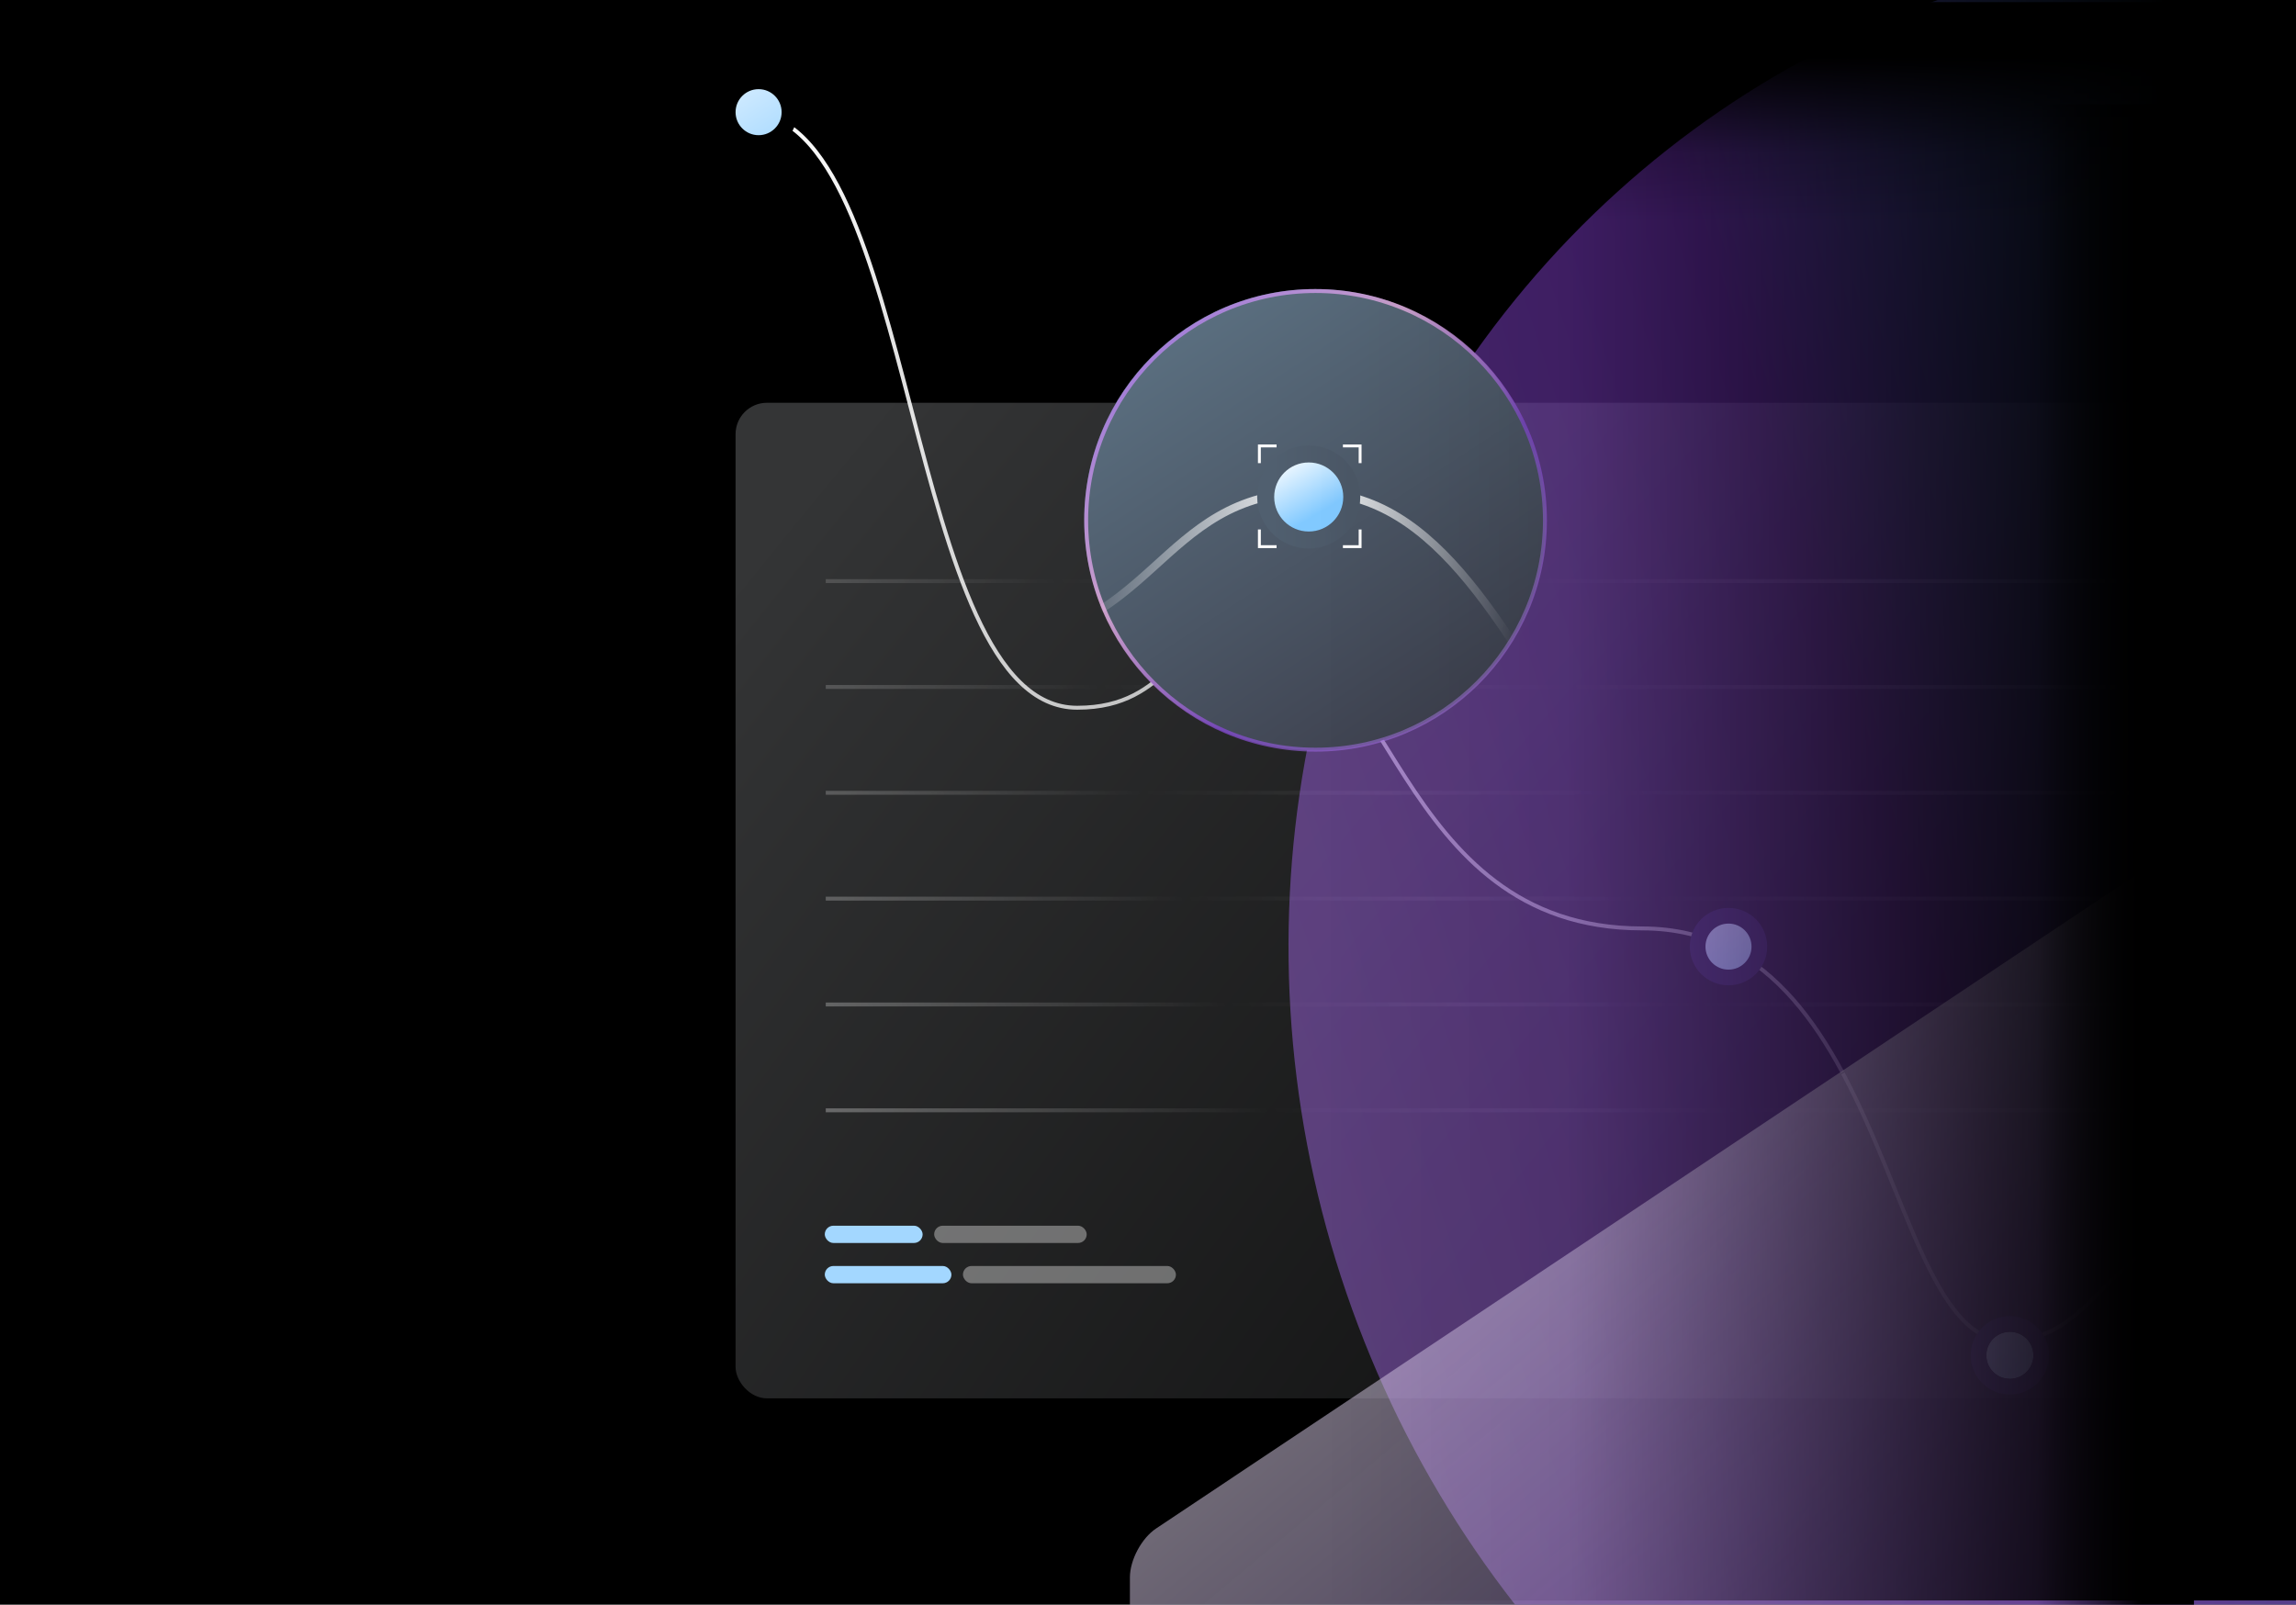 <?xml version="1.0" encoding="utf-8"?>
<svg xmlns="http://www.w3.org/2000/svg" width="1080" height="755" viewBox="0 0 1080 755" fill="none">
<g clip-path="url(#clip0_847_4740)">
<rect width="1080" height="755" fill="black"/>
<rect x="346" y="189.504" width="985.544" height="468.404" rx="14.755" fill="url(#paint0_radial_847_4740)"/>
<rect opacity="0.5" x="452.953" y="595.635" width="100.179" height="8.123" rx="4.061" fill="#C2C2C2"/>
<rect x="387.961" y="595.635" width="59.566" height="8.123" rx="4.061" fill="#A3D7FF"/>
<rect opacity="0.5" x="439.414" y="576.683" width="71.75" height="8.123" rx="4.061" fill="#C2C2C2"/>
<rect x="387.961" y="576.683" width="46.028" height="8.123" rx="4.061" fill="#A3D7FF"/>
<g style="mix-blend-mode:screen" opacity="0.3">
<path fill-rule="evenodd" clip-rule="evenodd" d="M388.422 274.33H1327.19V272.485H388.422V274.33ZM388.422 324.127H1327.19V322.283H388.422V324.127ZM1327.19 373.924H388.422V372.079H1327.19V373.924ZM388.422 423.72H1327.19V421.876H388.422V423.72ZM1327.19 473.518H388.422V471.673H1327.19V473.518ZM388.422 523.314H1327.19V521.47H388.422V523.314Z" fill="url(#paint1_linear_847_4740)"/>
</g>
<path d="M351.536 53.009C432.785 53.009 424.387 332.981 506.698 332.981C551.646 332.981 551.646 295.28 590.204 295.28C653.962 295.28 655.09 436.811 772.45 436.811C787.929 436.811 801.307 440.187 813.002 446.049C836.577 457.864 853.311 479.78 866.617 504.5" stroke="url(#paint2_linear_847_4740)" stroke-width="1.844"/>
<g filter="url(#filter0_f_847_4740)">
<path d="M1284.77 752.011C1151.61 752.011 1141.45 574.634 1057.38 574.634C990.239 574.634 990.239 630.875 943.972 630.875C909.416 630.875 896.83 560.911 866.883 505" stroke="url(#paint3_linear_847_4740)" stroke-width="1.844"/>
</g>
<g filter="url(#filter1_f_847_4740)">
<circle cx="945.41" cy="637.663" r="11.066" fill="url(#paint4_linear_847_4740)"/>
<circle cx="945.41" cy="637.663" r="14.755" stroke="#281F4A" stroke-width="7.377"/>
</g>
<circle cx="356.83" cy="52.773" r="14.519" fill="url(#paint5_linear_847_4740)" stroke="black" stroke-width="7.377"/>
<circle cx="589.457" cy="296.461" r="14.755" fill="url(#paint6_linear_847_4740)" stroke="#353047" stroke-width="7.377"/>
<circle cx="813.057" cy="445.367" r="14.519" fill="url(#paint7_linear_847_4740)" stroke="#2C2744" stroke-width="7.377"/>
<g opacity="0.45" filter="url(#filter2_f_847_4740)">
<ellipse cx="1074.23" cy="457.311" rx="466.06" ry="485.415" transform="rotate(-18.92 1074.23 457.311)" fill="url(#paint8_linear_847_4740)"/>
</g>
<rect width="995.939" height="995.94" rx="14.755" transform="matrix(-0.832 0.555 -1.07521e-07 -1 1360.12 1170.55)" fill="url(#paint9_linear_847_4740)" fill-opacity="0.15"/>
<rect width="995.939" height="995.94" rx="14.755" transform="matrix(-0.832 0.555 -1.07521e-07 -1 1360.12 1170.55)" fill="url(#paint10_linear_847_4740)"/>
<circle cx="618.5" cy="244.5" r="108.5" fill="url(#paint11_linear_847_4740)"/>
<mask id="mask0_847_4740" style="mask-type:alpha" maskUnits="userSpaceOnUse" x="510" y="136" width="218" height="218">
<circle cx="618.815" cy="244.815" r="108.815" fill="white"/>
</mask>
<g mask="url(#mask0_847_4740)">
<path d="M1938.36 1100.55C1685.01 1100.55 1665.68 763.064 1505.73 763.064C1377.98 763.064 1377.98 870.072 1289.95 870.072C1180.45 870.072 1186.89 500.834 963.591 500.834C740.297 500.834 738.15 231.549 616.84 231.549C543.477 231.549 543.477 303.28 457.957 303.28C365.634 303.28 317.325 -229.411 162.736 -229.411" stroke="url(#paint12_linear_847_4740)" stroke-width="3.689"/>
</g>
<circle cx="618.816" cy="244.816" r="107.893" stroke="url(#paint13_linear_847_4740)" stroke-opacity="0.7" stroke-width="1.844"/>
<circle cx="615.605" cy="233.825" r="20.245" fill="url(#paint14_linear_847_4740)" stroke="url(#paint15_linear_847_4740)" stroke-width="8"/>
<path d="M600.48 209.811H592.391V217.9" stroke="white" stroke-width="1.354"/>
<path d="M600.48 257.192H592.391V249.103" stroke="white" stroke-width="1.354"/>
<path d="M631.684 209.811H639.773V217.9" stroke="white" stroke-width="1.354"/>
<path d="M631.684 257.192H639.773V249.103" stroke="white" stroke-width="1.354"/>
<rect x="937" y="49" width="95" height="706" fill="url(#paint16_linear_847_4740)"/>
<path d="M510 0H1081V753H510V0Z" fill="url(#paint17_linear_847_4740)"/>
<rect x="452" y="129" width="128" height="628" transform="rotate(-90 452 129)" fill="url(#paint18_linear_847_4740)"/>
</g>
<defs>
<filter id="filter0_f_847_4740" x="858.07" y="496.565" width="434.695" height="264.368" filterUnits="userSpaceOnUse" color-interpolation-filters="sRGB">
<feFlood flood-opacity="0" result="BackgroundImageFix"/>
<feBlend mode="normal" in="SourceGraphic" in2="BackgroundImageFix" result="shape"/>
<feGaussianBlur stdDeviation="4" result="effect1_foregroundBlur_847_4740"/>
</filter>
<filter id="filter1_f_847_4740" x="916.969" y="609.219" width="56.883" height="56.887" filterUnits="userSpaceOnUse" color-interpolation-filters="sRGB">
<feFlood flood-opacity="0" result="BackgroundImageFix"/>
<feBlend mode="normal" in="SourceGraphic" in2="BackgroundImageFix" result="shape"/>
<feGaussianBlur stdDeviation="5" result="effect1_foregroundBlur_847_4740"/>
</filter>
<filter id="filter2_f_847_4740" x="195.18" y="-437.026" width="1758.1" height="1788.67" filterUnits="userSpaceOnUse" color-interpolation-filters="sRGB">
<feFlood flood-opacity="0" result="BackgroundImageFix"/>
<feBlend mode="normal" in="SourceGraphic" in2="BackgroundImageFix" result="shape"/>
<feGaussianBlur stdDeviation="205.395" result="effect1_foregroundBlur_847_4740"/>
</filter>
<radialGradient id="paint0_radial_847_4740" cx="0" cy="0" r="1" gradientUnits="userSpaceOnUse" gradientTransform="translate(1269.95 925.278) rotate(-139.171) scale(1125.37 2261.24)">
<stop stop-opacity="0.46"/>
<stop offset="1" stop-color="#343536"/>
</radialGradient>
<linearGradient id="paint1_linear_847_4740" x1="395.415" y1="532.008" x2="1151.5" y2="227.41" gradientUnits="userSpaceOnUse">
<stop stop-color="white"/>
<stop offset="0.234" stop-color="white" stop-opacity="0"/>
<stop offset="0.36" stop-color="white" stop-opacity="0.22"/>
<stop offset="0.487" stop-color="white" stop-opacity="0"/>
<stop offset="0.659" stop-color="white" stop-opacity="0.38"/>
</linearGradient>
<linearGradient id="paint2_linear_847_4740" x1="351.534" y1="53.009" x2="1263.56" y2="688.381" gradientUnits="userSpaceOnUse">
<stop stop-color="white"/>
<stop offset="1" stop-color="white" stop-opacity="0"/>
</linearGradient>
<linearGradient id="paint3_linear_847_4740" x1="351.534" y1="53.009" x2="1263.56" y2="688.381" gradientUnits="userSpaceOnUse">
<stop stop-color="white"/>
<stop offset="1" stop-color="white" stop-opacity="0"/>
</linearGradient>
<linearGradient id="paint4_linear_847_4740" x1="934.344" y1="626.597" x2="956.476" y2="660.486" gradientUnits="userSpaceOnUse">
<stop stop-color="#D1EBFF"/>
<stop offset="1" stop-color="#A2D7FF"/>
</linearGradient>
<linearGradient id="paint5_linear_847_4740" x1="346" y1="41.943" x2="367.66" y2="75.11" gradientUnits="userSpaceOnUse">
<stop stop-color="#D1EBFF"/>
<stop offset="1" stop-color="#A2D7FF"/>
</linearGradient>
<linearGradient id="paint6_linear_847_4740" x1="578.391" y1="285.395" x2="600.523" y2="319.285" gradientUnits="userSpaceOnUse">
<stop stop-color="#D1EBFF"/>
<stop offset="1" stop-color="#A2D7FF"/>
</linearGradient>
<linearGradient id="paint7_linear_847_4740" x1="802.227" y1="434.537" x2="823.887" y2="467.704" gradientUnits="userSpaceOnUse">
<stop stop-color="#D1EBFF"/>
<stop offset="1" stop-color="#A2D7FF"/>
</linearGradient>
<linearGradient id="paint8_linear_847_4740" x1="568.381" y1="212.315" x2="1165.67" y2="224.743" gradientUnits="userSpaceOnUse">
<stop offset="0.007" stop-color="#AC72F0"/>
<stop offset="0.594" stop-color="#9340F1"/>
<stop offset="1" stop-color="#489CFF"/>
</linearGradient>
<linearGradient id="paint9_linear_847_4740" x1="913.458" y1="641.127" x2="579.157" y2="66.764" gradientUnits="userSpaceOnUse">
<stop stop-color="#844FBA"/>
<stop offset="1" stop-color="#5B3793" stop-opacity="0"/>
</linearGradient>
<linearGradient id="paint10_linear_847_4740" x1="1076.85" y1="1022.45" x2="927.999" y2="-43.958" gradientUnits="userSpaceOnUse">
<stop stop-color="white" stop-opacity="0.41"/>
<stop offset="1" stop-color="#5E14D8" stop-opacity="0"/>
</linearGradient>
<linearGradient id="paint11_linear_847_4740" x1="532.448" y1="161.038" x2="674.297" y2="377.706" gradientUnits="userSpaceOnUse">
<stop stop-color="#5B7081"/>
<stop offset="1" stop-color="#3A3B48"/>
</linearGradient>
<linearGradient id="paint12_linear_847_4740" x1="505.398" y1="276.091" x2="712.886" y2="287.157" gradientUnits="userSpaceOnUse">
<stop stop-color="white" stop-opacity="0"/>
<stop offset="0.536" stop-color="white"/>
<stop offset="1" stop-color="white" stop-opacity="0"/>
</linearGradient>
<linearGradient id="paint13_linear_847_4740" x1="516.455" y1="176.575" x2="801.718" y2="457.816" gradientUnits="userSpaceOnUse">
<stop stop-color="#B87CFF"/>
<stop offset="0.199" stop-color="#FFBCF4"/>
<stop offset="0.396" stop-color="#8847DC"/>
<stop offset="1" stop-color="white" stop-opacity="0"/>
</linearGradient>
<linearGradient id="paint14_linear_847_4740" x1="599.359" y1="217.58" x2="615.39" y2="244.402" gradientUnits="userSpaceOnUse">
<stop stop-color="white"/>
<stop offset="1" stop-color="#81C9FF"/>
</linearGradient>
<linearGradient id="paint15_linear_847_4740" x1="598" y1="233.5" x2="635.5" y2="234" gradientUnits="userSpaceOnUse">
<stop stop-color="#505F6F"/>
<stop offset="1" stop-color="#4B5766"/>
</linearGradient>
<linearGradient id="paint16_linear_847_4740" x1="1007.61" y1="448" x2="958.182" y2="448" gradientUnits="userSpaceOnUse">
<stop/>
<stop offset="1" stop-opacity="0"/>
</linearGradient>
<linearGradient id="paint17_linear_847_4740" x1="1019.3" y1="376" x2="618.929" y2="376.547" gradientUnits="userSpaceOnUse">
<stop/>
<stop offset="0.703" stop-opacity="0.1"/>
<stop offset="1" stop-opacity="0"/>
</linearGradient>
<linearGradient id="paint18_linear_847_4740" x1="554.4" y1="443" x2="476.418" y2="443" gradientUnits="userSpaceOnUse">
<stop/>
<stop offset="0.578" stop-opacity="0.2"/>
<stop offset="1" stop-opacity="0"/>
</linearGradient>
<clipPath id="clip0_847_4740">
<rect width="1080" height="755" fill="white"/>
</clipPath>
</defs>
</svg>